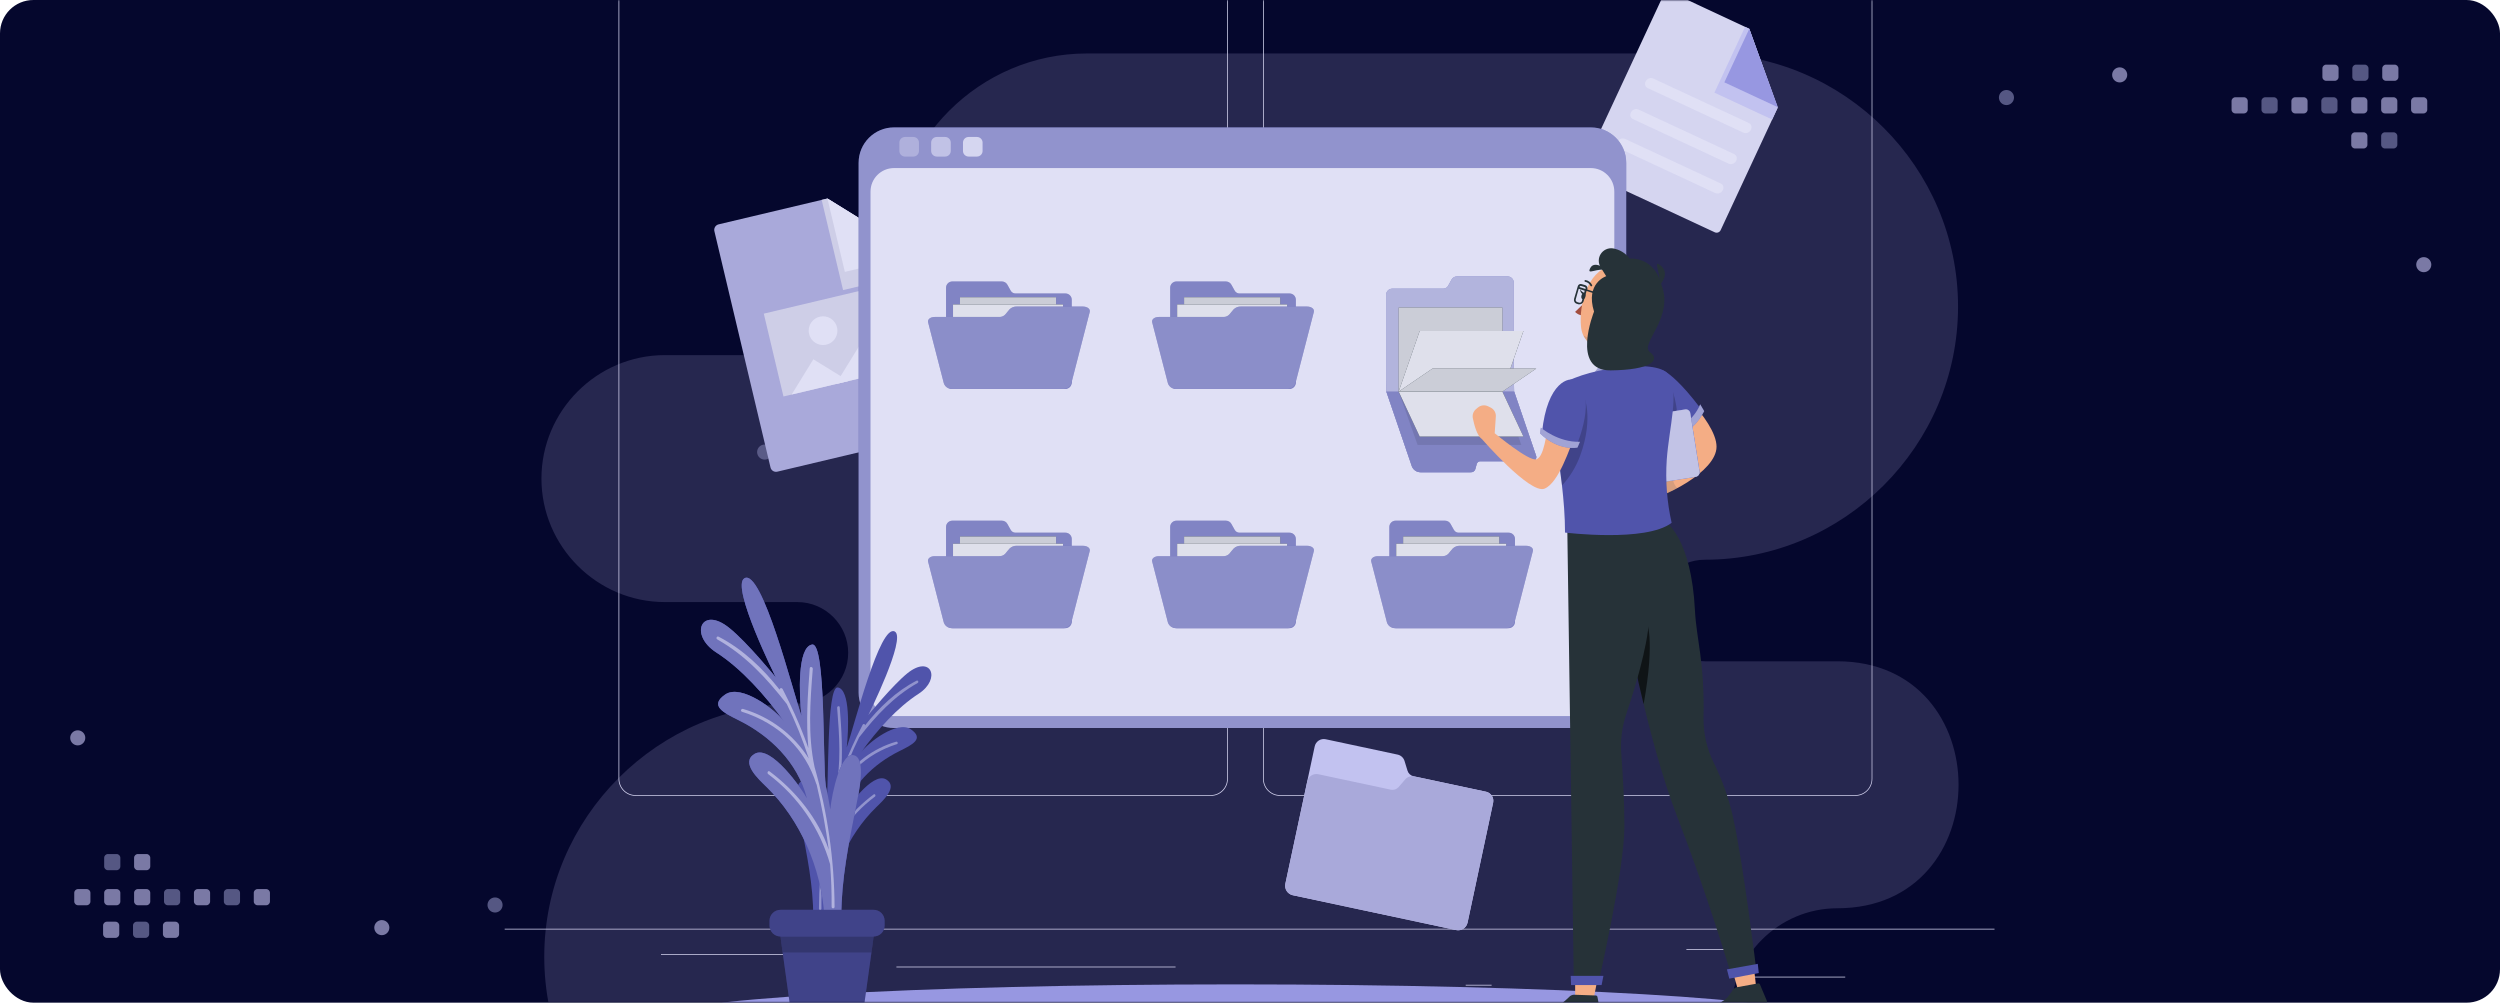 <svg width="748" height="300" viewBox="0 0 748 300" fill="none" xmlns="http://www.w3.org/2000/svg">
<rect width="748" height="300" rx="10" fill="#05072D"/>
<mask id="mask0" mask-type="alpha" maskUnits="userSpaceOnUse" x="0" y="0" width="748" height="300">
<rect width="748" height="300" rx="10" fill="#05072D"/>
</mask>
<g mask="url(#mask0)">
<path fill-rule="evenodd" clip-rule="evenodd" d="M698.571 24.18H695.99C695.369 24.18 694.861 23.672 694.861 23.052V20.47C694.861 19.849 695.369 19.341 695.99 19.341H698.571C699.192 19.341 699.7 19.849 699.7 20.47V23.052C699.7 23.672 699.192 24.18 698.571 24.18ZM671.39 33.94H668.809C668.187 33.94 667.68 33.431 667.68 32.811V30.23C667.68 29.608 668.187 29.1 668.809 29.1H671.39C672.012 29.1 672.519 29.608 672.519 30.23V32.811C672.519 33.431 672.012 33.94 671.39 33.94ZM689.295 33.94H686.713C686.092 33.94 685.585 33.431 685.585 32.811V30.23C685.585 29.608 686.092 29.1 686.713 29.1H689.295C689.917 29.1 690.424 29.608 690.424 30.23V32.811C690.424 33.431 689.917 33.94 689.295 33.94ZM704.619 33.94H707.2C707.822 33.94 708.329 33.431 708.329 32.811V30.23C708.329 29.608 707.822 29.1 707.2 29.1H704.619C703.998 29.1 703.491 29.608 703.491 30.23V32.811C703.491 33.431 703.998 33.94 704.619 33.94ZM716.153 33.94H713.571C712.95 33.94 712.443 33.431 712.443 32.811V30.23C712.443 29.608 712.95 29.1 713.571 29.1H716.153C716.774 29.1 717.282 29.608 717.282 30.23V32.811C717.282 33.431 716.774 33.94 716.153 33.94ZM722.524 33.94H725.105C725.726 33.94 726.234 33.431 726.234 32.811V30.23C726.234 29.608 725.726 29.1 725.105 29.1H722.524C721.903 29.1 721.395 29.608 721.395 30.23V32.811C721.395 33.431 721.903 33.94 722.524 33.94ZM713.896 24.18H716.477C717.099 24.18 717.606 23.672 717.606 23.052V20.47C717.606 19.849 717.099 19.341 716.477 19.341H713.896C713.274 19.341 712.767 19.849 712.767 20.47V23.052C712.767 23.672 713.274 24.18 713.896 24.18ZM707.2 44.425H704.619C703.998 44.425 703.491 43.917 703.491 43.297V40.715C703.491 40.094 703.998 39.586 704.619 39.586H707.2C707.821 39.586 708.329 40.094 708.329 40.715V43.297C708.329 43.917 707.821 44.425 707.2 44.425ZM634.209 24.664C635.452 24.664 636.467 23.65 636.467 22.406C636.467 21.162 635.452 20.147 634.209 20.147C632.965 20.147 631.95 21.162 631.95 22.406C631.95 23.65 632.965 24.664 634.209 24.664ZM727.448 79.188C727.448 80.432 726.433 81.446 725.19 81.446C723.946 81.446 722.931 80.432 722.931 79.188C722.931 77.944 723.946 76.929 725.19 76.929C726.433 76.929 727.448 77.944 727.448 79.188Z" fill="#7A79A5"/>
<path fill-rule="evenodd" clip-rule="evenodd" d="M707.524 24.18H704.943C704.321 24.18 703.814 23.672 703.814 23.052V20.47C703.814 19.849 704.321 19.341 704.943 19.341H707.524C708.145 19.341 708.653 19.849 708.653 20.47V23.052C708.653 23.672 708.145 24.18 707.524 24.18ZM677.761 33.94H680.342C680.964 33.94 681.471 33.431 681.471 32.811V30.23C681.471 29.608 680.964 29.1 680.342 29.1H677.761C677.14 29.1 676.632 29.608 676.632 30.23V32.811C676.632 33.431 677.14 33.94 677.761 33.94ZM695.666 33.94H698.248C698.869 33.94 699.376 33.431 699.376 32.811V30.23C699.376 29.608 698.869 29.1 698.248 29.1H695.666C695.045 29.1 694.537 29.608 694.537 30.23V32.811C694.537 33.431 695.045 33.94 695.666 33.94ZM713.571 44.425H716.153C716.774 44.425 717.281 43.917 717.281 43.297V40.715C717.281 40.094 716.774 39.586 716.153 39.586H713.571C712.949 39.586 712.443 40.094 712.443 40.715V43.297C712.443 43.917 712.949 44.425 713.571 44.425ZM602.591 29.181C602.591 30.425 601.577 31.44 600.333 31.44C599.089 31.44 598.074 30.425 598.074 29.181C598.074 27.937 599.089 26.923 600.333 26.923C601.577 26.923 602.591 27.937 602.591 29.181Z" fill="#555783"/>
<path fill-rule="evenodd" clip-rule="evenodd" d="M49.878 275.772L52.459 275.772C53.08 275.772 53.588 276.28 53.588 276.9L53.588 279.483C53.588 280.104 53.08 280.612 52.459 280.612L49.878 280.612C49.257 280.612 48.749 280.104 48.749 279.483L48.749 276.9C48.749 276.28 49.257 275.772 49.878 275.772ZM77.058 266.013L79.64 266.013C80.262 266.013 80.769 266.521 80.769 267.141L80.769 269.723C80.769 270.344 80.262 270.853 79.64 270.853L77.058 270.853C76.437 270.853 75.93 270.344 75.93 269.723L75.93 267.141C75.93 266.521 76.437 266.013 77.058 266.013ZM59.154 266.013L61.736 266.013C62.357 266.013 62.864 266.521 62.864 267.141L62.864 269.723C62.864 270.344 62.357 270.853 61.736 270.853L59.154 270.853C58.532 270.853 58.025 270.344 58.025 269.723L58.025 267.141C58.025 266.521 58.532 266.013 59.154 266.013ZM43.83 266.013L41.249 266.013C40.627 266.013 40.12 266.521 40.12 267.141L40.12 269.723C40.12 270.344 40.627 270.853 41.249 270.853L43.83 270.853C44.452 270.853 44.958 270.344 44.958 269.723L44.958 267.141C44.958 266.521 44.452 266.013 43.83 266.013ZM32.296 266.013L34.878 266.013C35.499 266.013 36.006 266.521 36.006 267.141L36.006 269.723C36.006 270.344 35.499 270.853 34.878 270.853L32.296 270.853C31.675 270.853 31.167 270.344 31.167 269.723L31.167 267.141C31.167 266.521 31.675 266.013 32.296 266.013ZM25.925 266.013L23.344 266.013C22.723 266.013 22.215 266.521 22.215 267.141L22.215 269.723C22.215 270.344 22.723 270.853 23.344 270.853L25.925 270.853C26.546 270.853 27.054 270.344 27.054 269.723L27.054 267.141C27.054 266.521 26.546 266.013 25.925 266.013ZM34.553 275.772L31.972 275.772C31.35 275.772 30.843 276.28 30.843 276.9L30.843 279.483C30.843 280.104 31.35 280.612 31.972 280.612L34.553 280.612C35.175 280.612 35.682 280.104 35.682 279.483L35.682 276.9C35.682 276.28 35.175 275.772 34.553 275.772ZM41.249 255.527L43.83 255.527C44.452 255.527 44.958 256.035 44.958 256.655L44.958 259.238C44.958 259.859 44.452 260.366 43.83 260.366L41.249 260.366C40.628 260.366 40.12 259.859 40.12 259.238L40.12 256.655C40.12 256.035 40.628 255.527 41.249 255.527ZM114.24 275.288C112.997 275.288 111.982 276.303 111.982 277.547C111.982 278.791 112.997 279.805 114.24 279.805C115.484 279.805 116.499 278.791 116.499 277.547C116.499 276.303 115.484 275.288 114.24 275.288ZM21.001 220.765C21.001 219.521 22.016 218.506 23.259 218.506C24.503 218.506 25.517 219.521 25.517 220.765C25.517 222.009 24.503 223.023 23.259 223.023C22.016 223.023 21.001 222.009 21.001 220.765Z" fill="#7A79A5"/>
<path fill-rule="evenodd" clip-rule="evenodd" d="M43.506 275.772L40.925 275.772C40.303 275.772 39.796 276.28 39.796 276.9L39.796 279.483C39.796 280.104 40.303 280.612 40.925 280.612L43.506 280.612C44.128 280.612 44.635 280.104 44.635 279.483L44.635 276.9C44.635 276.28 44.128 275.772 43.506 275.772ZM68.107 266.013L70.688 266.013C71.309 266.013 71.817 266.521 71.817 267.141L71.817 269.723C71.817 270.344 71.309 270.853 70.688 270.853L68.107 270.853C67.485 270.853 66.978 270.344 66.978 269.723L66.978 267.141C66.978 266.521 67.485 266.013 68.107 266.013ZM50.201 266.013L52.783 266.013C53.404 266.013 53.912 266.521 53.912 267.141L53.912 269.723C53.912 270.344 53.404 270.853 52.783 270.853L50.201 270.853C49.58 270.853 49.072 270.344 49.072 269.723L49.072 267.141C49.072 266.521 49.58 266.013 50.201 266.013ZM32.296 255.527L34.878 255.527C35.499 255.527 36.006 256.035 36.006 256.655L36.006 259.238C36.006 259.859 35.499 260.366 34.878 260.366L32.296 260.366C31.675 260.366 31.168 259.859 31.168 259.238L31.168 256.655C31.168 256.035 31.675 255.527 32.296 255.527ZM148.116 268.513C146.872 268.513 145.858 269.527 145.858 270.771C145.858 272.015 146.872 273.03 148.116 273.03C149.36 273.03 150.375 272.015 150.375 270.771C150.375 269.527 149.36 268.513 148.116 268.513ZM226.528 135.259C226.528 134.016 227.543 133 228.786 133C230.03 133 231.045 134.016 231.045 135.259C231.045 136.503 230.03 137.517 228.786 137.517C227.543 137.517 226.528 136.503 226.528 135.259Z" fill="#555783"/>
<path opacity="0.35" fill-rule="evenodd" clip-rule="evenodd" d="M549.741 271.751C532.166 271.751 517.787 286.129 517.787 303.703C517.787 335.767 491.552 362 459.487 362H442.058H306.631H238.578C196.923 362 162.842 327.921 162.842 286.269C162.842 244.616 196.923 210.536 238.578 210.536C246.937 210.536 253.777 203.698 253.777 195.338C253.777 186.979 246.937 180.139 238.578 180.139H198.947C178.627 180.139 162 163.514 162 143.195C162 122.898 178.588 106.287 198.878 106.25H234.93C252.504 106.25 266.883 91.872 266.883 74.297C266.883 42.234 293.118 16 325.183 16H510.111C551.765 16 585.847 50.08 585.847 91.732C585.847 133.385 551.765 167.465 510.111 167.465C501.752 167.465 494.911 174.304 494.911 182.663C494.911 191.022 501.752 197.861 510.111 197.861H549.741C598.086 197.861 598.086 271.751 549.741 271.751Z" fill="#64638F"/>
<path d="M552.092 292.226H522.565V292.449H552.092V292.226Z" fill="#D5D5F0"/>
<path d="M446.287 294.651H438.54V294.874H446.287V294.651Z" fill="#D5D5F0"/>
<path d="M521.674 283.953H504.565V284.176H521.674V283.953Z" fill="#D5D5F0"/>
<path d="M236.273 285.451H197.769V285.673H236.273V285.451Z" fill="#D5D5F0"/>
<path d="M249.86 285.451H244.217V285.673H249.86V285.451Z" fill="#D5D5F0"/>
<path d="M351.724 289.213H268.207V289.436H351.724V289.213Z" fill="#D5D5F0"/>
<path d="M362.289 238.12H190.155C188.805 238.12 187.51 237.584 186.556 236.629C185.601 235.674 185.065 234.38 185.065 233.03V-8.954C185.076 -10.296 185.618 -11.58 186.571 -12.525C187.525 -13.47 188.813 -14 190.155 -14H362.289C363.639 -14 364.934 -13.464 365.888 -12.509C366.843 -11.554 367.379 -10.26 367.379 -8.909V233.03C367.379 234.38 366.843 235.674 365.888 236.629C364.934 237.584 363.639 238.12 362.289 238.12ZM190.155 -13.822C188.865 -13.819 187.628 -13.306 186.716 -12.393C185.804 -11.481 185.29 -10.244 185.288 -8.954V233.03C185.29 234.32 185.804 235.557 186.716 236.469C187.628 237.381 188.865 237.895 190.155 237.897H362.289C363.579 237.895 364.816 237.381 365.728 236.469C366.64 235.557 367.154 234.32 367.156 233.03V-8.954C367.154 -10.244 366.64 -11.481 365.728 -12.393C364.816 -13.306 363.579 -13.819 362.289 -13.822H190.155Z" fill="#D5D5F0"/>
<path d="M555.132 238.12H382.981C381.631 238.118 380.338 237.581 379.384 236.626C378.43 235.672 377.893 234.379 377.89 233.03V-8.954C377.904 -10.296 378.447 -11.578 379.399 -12.522C380.352 -13.467 381.639 -13.998 382.981 -14H555.132C556.471 -13.995 557.755 -13.463 558.704 -12.518C559.654 -11.574 560.193 -10.293 560.205 -8.954V233.03C560.205 234.377 559.671 235.669 558.72 236.623C557.769 237.577 556.479 238.115 555.132 238.12ZM382.981 -13.822C381.691 -13.819 380.454 -13.306 379.541 -12.393C378.629 -11.481 378.115 -10.244 378.113 -8.954V233.03C378.115 234.32 378.629 235.557 379.541 236.469C380.454 237.381 381.691 237.895 382.981 237.897H555.132C556.422 237.895 557.659 237.381 558.571 236.469C559.484 235.557 559.997 234.32 560 233.03V-8.954C559.997 -10.244 559.484 -11.481 558.571 -12.393C557.659 -13.306 556.422 -13.819 555.132 -13.822H382.981Z" fill="#D5D5F0"/>
<path d="M596.757 277.882H151V278.104H596.757V277.882Z" fill="#D5D5F0"/>
<path d="M285.44 128.571L232.574 141.123C232.356 141.175 232.131 141.183 231.911 141.147C231.69 141.112 231.479 141.033 231.289 140.915C231.1 140.797 230.935 140.643 230.805 140.462C230.675 140.28 230.582 140.075 230.532 139.857L213.745 69.178C213.64 68.74 213.714 68.278 213.949 67.893C214.185 67.509 214.563 67.234 215.002 67.128L247.569 59.398L274.778 76.337L286.706 126.547C286.805 126.983 286.727 127.441 286.49 127.82C286.253 128.199 285.876 128.469 285.44 128.571Z" fill="#A9A9DA"/>
<path d="M274.778 76.319L247.569 59.398L245.839 59.808L252.249 86.794L275.928 81.169L274.778 76.319Z" fill="#CECEE7"/>
<path d="M274.733 76.132L252.784 81.347L247.569 59.398L274.733 76.132Z" fill="#E0E0F5"/>
<path d="M267.629 84.555L228.527 93.841L234.412 118.622L273.514 109.336L267.629 84.555Z" fill="#CECEE7"/>
<path d="M243.352 107.504L236.862 118.042L253.89 113.995L243.352 107.504Z" fill="#E0E0F5"/>
<path d="M250.056 114.904L273.512 109.332L272.977 107.076L259.863 98.999L250.056 114.904Z" fill="#E0E0F5"/>
<path d="M250.439 97.938C250.638 98.766 250.586 99.633 250.29 100.431C249.995 101.229 249.469 101.921 248.78 102.42C248.091 102.918 247.27 103.202 246.42 103.233C245.57 103.265 244.729 103.043 244.005 102.597C243.281 102.15 242.706 101.499 242.352 100.725C241.999 99.951 241.883 99.09 242.019 98.251C242.155 97.411 242.538 96.631 243.118 96.008C243.698 95.386 244.45 94.95 245.278 94.756C246.384 94.493 247.55 94.681 248.518 95.278C249.486 95.875 250.177 96.832 250.439 97.938Z" fill="#E0E0F5"/>
<path d="M513.053 69.499L474.486 51.535C474.325 51.462 474.181 51.357 474.062 51.227C473.943 51.097 473.851 50.944 473.791 50.778C473.731 50.612 473.705 50.436 473.714 50.26C473.723 50.084 473.767 49.911 473.844 49.752L497.861 -1.822C497.936 -1.981 498.041 -2.125 498.171 -2.243C498.302 -2.362 498.454 -2.454 498.619 -2.513C498.785 -2.573 498.961 -2.599 499.137 -2.591C499.313 -2.582 499.485 -2.539 499.644 -2.464L523.385 8.618L531.881 32.225L514.818 68.857C514.669 69.176 514.399 69.423 514.068 69.544C513.737 69.664 513.372 69.648 513.053 69.499Z" fill="#D5D5F0"/>
<path d="M531.881 32.225L523.385 8.618L522.128 8.038L512.955 27.723L530.232 35.764L531.881 32.225Z" fill="#C2C2F0"/>
<path d="M531.944 32.091L515.923 24.638L523.385 8.618L531.944 32.091Z" fill="#9797E1"/>
<path d="M514.8 54.878L486.272 41.586C484.346 40.694 482.661 43.547 484.596 44.448L513.124 57.731C515.05 58.623 516.735 55.779 514.8 54.878Z" fill="#E0E0F5"/>
<path d="M493.029 26.368L521.558 39.66C523.474 40.552 525.124 37.699 523.225 36.798L494.696 23.515C492.779 22.623 491.13 25.467 493.029 26.368Z" fill="#E0E0F5"/>
<path d="M488.616 35.648L517.145 48.941C519.061 49.832 520.711 46.98 518.812 46.079L490.283 32.796C488.367 31.904 486.717 34.748 488.616 35.648Z" fill="#E0E0F5"/>
<path d="M421.129 230.596L420.237 227.68C420.092 227.205 419.821 226.777 419.454 226.442C419.088 226.106 418.637 225.875 418.151 225.773L396.648 221.181C396.291 221.105 395.923 221.101 395.565 221.167C395.206 221.234 394.865 221.37 394.559 221.569C394.254 221.768 393.99 222.025 393.784 222.325C393.578 222.626 393.433 222.964 393.358 223.321L384.577 264.429C384.42 265.177 384.566 265.956 384.982 266.597C385.398 267.239 386.05 267.689 386.796 267.852L435.669 278.274C436.417 278.433 437.198 278.288 437.84 277.872C438.482 277.456 438.932 276.802 439.093 276.054L446.742 240.179C446.819 239.822 446.825 239.453 446.759 239.094C446.693 238.735 446.557 238.392 446.358 238.085C446.159 237.779 445.902 237.515 445.6 237.308C445.299 237.101 444.96 236.956 444.602 236.881L422.912 232.254C422.495 232.159 422.11 231.956 421.797 231.665C421.484 231.374 421.253 231.005 421.129 230.596Z" fill="#C2C2F0"/>
<path d="M444.62 236.881L423.117 232.298C422.632 232.194 422.128 232.222 421.658 232.379C421.187 232.536 420.768 232.816 420.442 233.19L418.454 235.499C418.172 235.823 417.808 236.065 417.4 236.202C416.993 236.338 416.557 236.363 416.136 236.275L394.437 231.648C393.717 231.494 392.965 231.632 392.347 232.032C391.729 232.431 391.294 233.059 391.138 233.778L384.577 264.429C384.42 265.177 384.566 265.956 384.982 266.597C385.398 267.239 386.05 267.689 386.796 267.852L435.669 278.274C436.417 278.433 437.198 278.288 437.84 277.872C438.482 277.456 438.932 276.802 439.093 276.054L446.742 240.179C446.819 239.824 446.826 239.456 446.761 239.097C446.696 238.739 446.561 238.397 446.364 238.091C446.167 237.784 445.912 237.52 445.613 237.312C445.313 237.105 444.976 236.958 444.62 236.881Z" fill="#A9A9DA"/>
<path d="M369.581 314.71C465.047 314.71 542.437 310.192 542.437 304.618C542.437 299.044 465.047 294.526 369.581 294.526C274.116 294.526 196.726 299.044 196.726 304.618C196.726 310.192 274.116 314.71 369.581 314.71Z" fill="#9797E1"/>
<path d="M475.966 38.118H267.494C261.64 38.118 256.894 42.864 256.894 48.718V207.22C256.894 213.074 261.64 217.82 267.494 217.82H475.966C481.82 217.82 486.566 213.074 486.566 207.22V48.718C486.566 42.864 481.82 38.118 475.966 38.118Z" fill="#5054AB"/>
<path opacity="0.4" d="M475.966 38.118H267.494C261.64 38.118 256.894 42.864 256.894 48.718V207.22C256.894 213.074 261.64 217.82 267.494 217.82H475.966C481.82 217.82 486.566 213.074 486.566 207.22V48.718C486.566 42.864 481.82 38.118 475.966 38.118Z" fill="#F3F3FF"/>
<path opacity="0.8" d="M475.966 50.287H267.494C263.609 50.287 260.46 53.436 260.46 57.321V207.22C260.46 211.105 263.609 214.254 267.494 214.254H475.966C479.85 214.254 483 211.105 483 207.22V57.321C483 53.436 479.85 50.287 475.966 50.287Z" fill="#F3F3FF"/>
<path opacity="0.3" d="M273.271 40.98H270.775C269.844 40.98 269.09 41.734 269.09 42.665V45.161C269.09 46.091 269.844 46.846 270.775 46.846H273.271C274.202 46.846 274.956 46.091 274.956 45.161V42.665C274.956 41.734 274.202 40.98 273.271 40.98Z" fill="#F3F3FF"/>
<path opacity="0.5" d="M282.783 40.98H280.287C279.357 40.98 278.602 41.734 278.602 42.665V45.161C278.602 46.091 279.357 46.846 280.287 46.846H282.783C283.714 46.846 284.468 46.091 284.468 45.161V42.665C284.468 41.734 283.714 40.98 282.783 40.98Z" fill="#F3F3FF"/>
<path opacity="0.7" d="M292.305 40.98H289.809C288.878 40.98 288.124 41.734 288.124 42.665V45.161C288.124 46.091 288.878 46.846 289.809 46.846H292.305C293.236 46.846 293.99 46.091 293.99 45.161V42.665C293.99 41.734 293.236 40.98 292.305 40.98Z" fill="#F3F3FF"/>
<path d="M302.397 86.973L301.407 85.19C301.246 84.896 301.009 84.65 300.72 84.48C300.431 84.308 300.102 84.218 299.767 84.218H284.932C284.435 84.218 283.959 84.415 283.608 84.766C283.257 85.118 283.06 85.594 283.06 86.09V114.44C283.06 114.958 283.266 115.455 283.632 115.821C283.998 116.187 284.494 116.393 285.012 116.393H318.711C319.229 116.393 319.726 116.187 320.092 115.821C320.458 115.455 320.664 114.958 320.664 114.44V89.683C320.664 89.186 320.467 88.71 320.116 88.359C319.764 88.008 319.288 87.811 318.792 87.811H303.823C303.532 87.812 303.246 87.735 302.995 87.587C302.744 87.44 302.537 87.228 302.397 86.973Z" fill="#5054AB"/>
<path opacity="0.3" d="M302.397 86.973L301.407 85.19C301.246 84.896 301.009 84.65 300.72 84.48C300.431 84.308 300.102 84.218 299.767 84.218H284.932C284.435 84.218 283.959 84.415 283.608 84.766C283.257 85.118 283.06 85.594 283.06 86.09V114.44C283.06 114.958 283.266 115.455 283.632 115.821C283.998 116.187 284.494 116.393 285.012 116.393H318.711C319.229 116.393 319.726 116.187 320.092 115.821C320.458 115.455 320.664 114.958 320.664 114.44V89.683C320.664 89.186 320.467 88.71 320.116 88.359C319.764 88.008 319.288 87.811 318.792 87.811H303.823C303.532 87.812 303.246 87.735 302.995 87.587C302.744 87.44 302.537 87.228 302.397 86.973Z" fill="#F3F3FF"/>
<path d="M315.975 88.943H287.223V110.437H315.975V88.943Z" fill="#263238"/>
<path opacity="0.8" d="M315.975 88.943H287.223V110.437H315.975V88.943Z" fill="#F3F3FF"/>
<path d="M318.052 91.1H285.146V115.706H318.052V91.1Z" fill="#263238"/>
<path opacity="0.9" d="M318.052 91.1H285.146V115.706H318.052V91.1Z" fill="#F3F3FF"/>
<path d="M323.954 91.716H304.242C303.84 91.696 303.438 91.761 303.062 91.905C302.686 92.049 302.344 92.27 302.058 92.554L300.774 94.105C300.541 94.352 300.256 94.544 299.941 94.671C299.625 94.797 299.286 94.853 298.947 94.836H279.69C278.353 94.836 277.461 95.558 277.693 96.45C279.574 103.751 280.519 107.397 282.4 114.69C282.569 115.182 282.888 115.609 283.311 115.911C283.735 116.213 284.242 116.375 284.763 116.375H318.177C318.697 116.375 319.204 116.213 319.628 115.911C320.051 115.609 320.37 115.182 320.539 114.69L326.049 93.338C326.272 92.447 325.344 91.716 323.954 91.716Z" fill="#5054AB"/>
<g opacity="0.6">
<path opacity="0.6" d="M323.954 91.716H304.242C303.84 91.696 303.438 91.761 303.062 91.905C302.686 92.049 302.344 92.27 302.058 92.554L300.774 94.105C300.541 94.352 300.256 94.544 299.941 94.671C299.625 94.797 299.286 94.853 298.947 94.836H279.69C278.353 94.836 277.461 95.558 277.693 96.45C279.574 103.751 280.519 107.397 282.4 114.69C282.569 115.182 282.888 115.609 283.311 115.911C283.735 116.213 284.242 116.375 284.763 116.375H318.177C318.697 116.375 319.204 116.213 319.628 115.911C320.051 115.609 320.37 115.182 320.539 114.69L326.049 93.338C326.272 92.447 325.344 91.716 323.954 91.716Z" fill="#F3F3FF"/>
</g>
<path d="M369.421 86.973L368.431 85.19C368.269 84.896 368.032 84.652 367.743 84.481C367.455 84.31 367.126 84.219 366.791 84.218H351.992C351.495 84.218 351.019 84.415 350.668 84.766C350.317 85.118 350.119 85.594 350.119 86.09V114.44C350.118 114.696 350.168 114.95 350.265 115.187C350.362 115.424 350.505 115.639 350.685 115.82C350.866 116.002 351.081 116.146 351.317 116.244C351.553 116.342 351.807 116.393 352.063 116.393H385.771C386.027 116.393 386.28 116.342 386.517 116.244C386.753 116.146 386.968 116.002 387.148 115.82C387.329 115.639 387.472 115.424 387.569 115.187C387.666 114.95 387.716 114.696 387.715 114.44V89.683C387.715 89.186 387.517 88.71 387.166 88.359C386.815 88.008 386.339 87.811 385.842 87.811H370.874C370.578 87.817 370.287 87.742 370.031 87.594C369.774 87.447 369.564 87.232 369.421 86.973Z" fill="#5054AB"/>
<path opacity="0.3" d="M369.421 86.973L368.431 85.19C368.269 84.896 368.032 84.652 367.743 84.481C367.455 84.31 367.126 84.219 366.791 84.218H351.992C351.495 84.218 351.019 84.415 350.668 84.766C350.317 85.118 350.119 85.594 350.119 86.09V114.44C350.118 114.696 350.168 114.95 350.265 115.187C350.362 115.424 350.505 115.639 350.685 115.82C350.866 116.002 351.081 116.146 351.317 116.244C351.553 116.342 351.807 116.393 352.063 116.393H385.771C386.027 116.393 386.28 116.342 386.517 116.244C386.753 116.146 386.968 116.002 387.148 115.82C387.329 115.639 387.472 115.424 387.569 115.187C387.666 114.95 387.716 114.696 387.715 114.44V89.683C387.715 89.186 387.517 88.71 387.166 88.359C386.815 88.008 386.339 87.811 385.842 87.811H370.874C370.578 87.817 370.287 87.742 370.031 87.594C369.774 87.447 369.564 87.232 369.421 86.973Z" fill="#F3F3FF"/>
<path d="M383.034 88.943H354.283V110.437H383.034V88.943Z" fill="#263238"/>
<path opacity="0.8" d="M383.034 88.943H354.283V110.437H383.034V88.943Z" fill="#F3F3FF"/>
<path d="M385.111 91.1H352.206V115.706H385.111V91.1Z" fill="#263238"/>
<path opacity="0.9" d="M385.111 91.1H352.206V115.706H385.111V91.1Z" fill="#F3F3FF"/>
<path d="M391.022 91.716H371.302C370.898 91.696 370.495 91.761 370.117 91.905C369.74 92.049 369.396 92.27 369.109 92.554L367.816 94.105C367.587 94.346 367.31 94.535 367.003 94.661C366.695 94.787 366.365 94.847 366.033 94.836H346.732C345.403 94.836 344.512 95.558 344.735 96.45C346.625 103.751 347.561 107.397 349.442 114.69C349.612 115.181 349.931 115.607 350.354 115.909C350.778 116.211 351.284 116.374 351.804 116.375H385.227C385.747 116.374 386.254 116.211 386.677 115.909C387.101 115.607 387.42 115.181 387.59 114.69L393.099 93.338C393.322 92.447 392.395 91.716 391.022 91.716Z" fill="#5054AB"/>
<g opacity="0.6">
<path opacity="0.6" d="M391.022 91.716H371.302C370.898 91.696 370.495 91.761 370.117 91.905C369.74 92.049 369.396 92.27 369.109 92.554L367.816 94.105C367.587 94.346 367.31 94.535 367.003 94.661C366.695 94.787 366.365 94.847 366.033 94.836H346.732C345.403 94.836 344.512 95.558 344.735 96.45C346.625 103.751 347.561 107.397 349.442 114.69C349.612 115.181 349.931 115.607 350.354 115.909C350.778 116.211 351.284 116.374 351.804 116.375H385.227C385.747 116.374 386.254 116.211 386.677 115.909C387.101 115.607 387.42 115.181 387.59 114.69L393.099 93.338C393.322 92.447 392.395 91.716 391.022 91.716Z" fill="#F3F3FF"/>
</g>
<path d="M302.397 158.544L301.407 156.761C301.247 156.465 301.01 156.219 300.721 156.048C300.433 155.877 300.103 155.787 299.767 155.789H284.932C284.435 155.789 283.959 155.986 283.608 156.337C283.257 156.688 283.06 157.164 283.06 157.661V186.011C283.06 186.267 283.11 186.521 283.209 186.757C283.307 186.993 283.451 187.208 283.632 187.389C283.814 187.569 284.029 187.712 284.266 187.809C284.503 187.906 284.756 187.956 285.012 187.955H318.711C318.967 187.956 319.221 187.906 319.458 187.809C319.695 187.712 319.91 187.569 320.091 187.389C320.273 187.208 320.417 186.993 320.515 186.757C320.613 186.521 320.664 186.267 320.664 186.011V161.263C320.664 160.765 320.467 160.288 320.116 159.936C319.765 159.583 319.289 159.384 318.792 159.382H303.823C303.532 159.383 303.246 159.305 302.995 159.158C302.744 159.011 302.537 158.798 302.397 158.544Z" fill="#5054AB"/>
<path opacity="0.3" d="M302.397 158.544L301.407 156.761C301.247 156.465 301.01 156.219 300.721 156.048C300.433 155.877 300.103 155.787 299.767 155.789H284.932C284.435 155.789 283.959 155.986 283.608 156.337C283.257 156.688 283.06 157.164 283.06 157.661V186.011C283.06 186.267 283.11 186.521 283.209 186.757C283.307 186.993 283.451 187.208 283.632 187.389C283.814 187.569 284.029 187.712 284.266 187.809C284.503 187.906 284.756 187.956 285.012 187.955H318.711C318.967 187.956 319.221 187.906 319.458 187.809C319.695 187.712 319.91 187.569 320.091 187.389C320.273 187.208 320.417 186.993 320.515 186.757C320.613 186.521 320.664 186.267 320.664 186.011V161.263C320.664 160.765 320.467 160.288 320.116 159.936C319.765 159.583 319.289 159.384 318.792 159.382H303.823C303.532 159.383 303.246 159.305 302.995 159.158C302.744 159.011 302.537 158.798 302.397 158.544Z" fill="#F3F3FF"/>
<path d="M315.975 160.523H287.223V182.017H315.975V160.523Z" fill="#263238"/>
<path opacity="0.8" d="M315.975 160.523H287.223V182.017H315.975V160.523Z" fill="#F3F3FF"/>
<path d="M318.052 162.68H285.146V187.286H318.052V162.68Z" fill="#263238"/>
<path opacity="0.9" d="M318.052 162.68H285.146V187.286H318.052V162.68Z" fill="#F3F3FF"/>
<path d="M323.954 163.295H304.242C303.84 163.276 303.438 163.341 303.062 163.485C302.686 163.629 302.344 163.85 302.058 164.133C301.532 164.757 301.273 165.025 300.765 165.685C300.53 165.928 300.245 166.119 299.929 166.243C299.614 166.368 299.276 166.423 298.938 166.407H279.681C278.344 166.407 277.452 167.138 277.684 168.029C279.565 175.322 280.51 178.968 282.391 186.27C282.562 186.76 282.881 187.185 283.304 187.485C283.728 187.786 284.235 187.947 284.754 187.946H318.168C318.687 187.947 319.193 187.786 319.617 187.485C320.04 187.185 320.36 186.76 320.53 186.27L326.04 164.873C326.271 164.017 325.344 163.295 323.954 163.295Z" fill="#5054AB"/>
<g opacity="0.6">
<path opacity="0.6" d="M323.954 163.295H304.242C303.84 163.276 303.438 163.341 303.062 163.485C302.686 163.629 302.344 163.85 302.058 164.133C301.532 164.757 301.273 165.025 300.765 165.685C300.53 165.928 300.245 166.119 299.929 166.243C299.614 166.368 299.276 166.423 298.938 166.407H279.681C278.344 166.407 277.452 167.138 277.684 168.029C279.565 175.322 280.51 178.968 282.391 186.27C282.562 186.76 282.881 187.185 283.304 187.485C283.728 187.786 284.235 187.947 284.754 187.946H318.168C318.687 187.947 319.193 187.786 319.617 187.485C320.04 187.185 320.36 186.76 320.53 186.27L326.04 164.873C326.271 164.017 325.344 163.295 323.954 163.295Z" fill="#F3F3FF"/>
</g>
<path d="M369.421 158.544L368.431 156.761C368.271 156.466 368.033 156.22 367.745 156.049C367.456 155.878 367.126 155.788 366.791 155.789H351.992C351.495 155.789 351.019 155.986 350.668 156.337C350.317 156.688 350.119 157.164 350.119 157.661V186.011C350.118 186.267 350.168 186.52 350.265 186.756C350.362 186.993 350.505 187.207 350.686 187.388C350.867 187.569 351.081 187.712 351.318 187.809C351.554 187.906 351.807 187.956 352.063 187.955H385.771C386.027 187.956 386.28 187.906 386.516 187.809C386.752 187.712 386.967 187.569 387.148 187.388C387.329 187.207 387.472 186.993 387.569 186.756C387.666 186.52 387.716 186.267 387.715 186.011V161.263C387.715 160.765 387.518 160.288 387.167 159.936C386.816 159.583 386.34 159.384 385.842 159.382H370.874C370.578 159.388 370.287 159.313 370.031 159.165C369.774 159.017 369.564 158.802 369.421 158.544Z" fill="#5054AB"/>
<path opacity="0.3" d="M369.421 158.544L368.431 156.761C368.271 156.466 368.033 156.22 367.745 156.049C367.456 155.878 367.126 155.788 366.791 155.789H351.992C351.495 155.789 351.019 155.986 350.668 156.337C350.317 156.688 350.119 157.164 350.119 157.661V186.011C350.118 186.267 350.168 186.52 350.265 186.756C350.362 186.993 350.505 187.207 350.686 187.388C350.867 187.569 351.081 187.712 351.318 187.809C351.554 187.906 351.807 187.956 352.063 187.955H385.771C386.027 187.956 386.28 187.906 386.516 187.809C386.752 187.712 386.967 187.569 387.148 187.388C387.329 187.207 387.472 186.993 387.569 186.756C387.666 186.52 387.716 186.267 387.715 186.011V161.263C387.715 160.765 387.518 160.288 387.167 159.936C386.816 159.583 386.34 159.384 385.842 159.382H370.874C370.578 159.388 370.287 159.313 370.031 159.165C369.774 159.017 369.564 158.802 369.421 158.544Z" fill="#F3F3FF"/>
<path d="M383.034 160.523H354.283V182.017H383.034V160.523Z" fill="#263238"/>
<path opacity="0.8" d="M383.034 160.523H354.283V182.017H383.034V160.523Z" fill="#F3F3FF"/>
<path d="M385.111 162.68H352.206V187.286H385.111V162.68Z" fill="#263238"/>
<path opacity="0.9" d="M385.111 162.68H352.206V187.286H385.111V162.68Z" fill="#F3F3FF"/>
<path d="M391.022 163.295H371.302C370.898 163.276 370.495 163.34 370.117 163.485C369.74 163.629 369.396 163.85 369.109 164.133C368.583 164.757 368.324 165.025 367.816 165.685C367.586 165.923 367.308 166.11 367.001 166.235C366.694 166.359 366.364 166.418 366.033 166.407H346.732C345.403 166.407 344.512 167.138 344.735 168.029C346.625 175.322 347.561 178.968 349.442 186.27C349.614 186.759 349.933 187.183 350.356 187.484C350.78 187.784 351.286 187.945 351.804 187.946H385.227C385.746 187.945 386.252 187.784 386.675 187.484C387.099 187.183 387.418 186.759 387.59 186.27L393.099 164.873C393.322 164.017 392.395 163.295 391.022 163.295Z" fill="#5054AB"/>
<g opacity="0.6">
<path opacity="0.6" d="M391.022 163.295H371.302C370.898 163.276 370.495 163.34 370.117 163.485C369.74 163.629 369.396 163.85 369.109 164.133C368.583 164.757 368.324 165.025 367.816 165.685C367.586 165.923 367.308 166.11 367.001 166.235C366.694 166.359 366.364 166.418 366.033 166.407H346.732C345.403 166.407 344.512 167.138 344.735 168.029C346.625 175.322 347.561 178.968 349.442 186.27C349.614 186.759 349.933 187.183 350.356 187.484C350.78 187.784 351.286 187.945 351.804 187.946H385.227C385.746 187.945 386.252 187.784 386.675 187.484C387.099 187.183 387.418 186.759 387.59 186.27L393.099 164.873C393.322 164.017 392.395 163.295 391.022 163.295Z" fill="#F3F3FF"/>
</g>
<path d="M435.001 158.544L434.011 156.761C433.849 156.465 433.61 156.219 433.32 156.048C433.03 155.877 432.699 155.787 432.362 155.789H417.563C417.317 155.789 417.073 155.837 416.846 155.931C416.619 156.025 416.413 156.163 416.239 156.337C416.065 156.511 415.927 156.717 415.833 156.945C415.739 157.172 415.69 157.415 415.69 157.661V186.011C415.689 186.267 415.739 186.52 415.836 186.756C415.933 186.993 416.076 187.207 416.257 187.388C416.438 187.569 416.652 187.712 416.889 187.809C417.125 187.906 417.378 187.956 417.634 187.955H451.342C451.857 187.955 452.352 187.75 452.716 187.385C453.081 187.021 453.285 186.527 453.285 186.011V161.263C453.285 160.765 453.089 160.288 452.738 159.936C452.387 159.583 451.911 159.384 451.413 159.382H436.418C436.128 159.381 435.844 159.303 435.595 159.156C435.346 159.008 435.141 158.797 435.001 158.544Z" fill="#5054AB"/>
<path opacity="0.3" d="M435.001 158.544L434.011 156.761C433.849 156.465 433.61 156.219 433.32 156.048C433.03 155.877 432.699 155.787 432.362 155.789H417.563C417.317 155.789 417.073 155.837 416.846 155.931C416.619 156.025 416.413 156.163 416.239 156.337C416.065 156.511 415.927 156.717 415.833 156.945C415.739 157.172 415.69 157.415 415.69 157.661V186.011C415.689 186.267 415.739 186.52 415.836 186.756C415.933 186.993 416.076 187.207 416.257 187.388C416.438 187.569 416.652 187.712 416.889 187.809C417.125 187.906 417.378 187.956 417.634 187.955H451.342C451.857 187.955 452.352 187.75 452.716 187.385C453.081 187.021 453.285 186.527 453.285 186.011V161.263C453.285 160.765 453.089 160.288 452.738 159.936C452.387 159.583 451.911 159.384 451.413 159.382H436.418C436.128 159.381 435.844 159.303 435.595 159.156C435.346 159.008 435.141 158.797 435.001 158.544Z" fill="#F3F3FF"/>
<path d="M448.578 160.523H419.827V182.017H448.578V160.523Z" fill="#263238"/>
<path opacity="0.8" d="M448.578 160.523H419.827V182.017H448.578V160.523Z" fill="#F3F3FF"/>
<path d="M450.656 162.68H417.75V187.286H450.656V162.68Z" fill="#263238"/>
<path opacity="0.9" d="M450.656 162.68H417.75V187.286H450.656V162.68Z" fill="#F3F3FF"/>
<path d="M456.566 163.295H436.846C436.442 163.276 436.039 163.34 435.662 163.485C435.284 163.629 434.941 163.85 434.653 164.133C434.127 164.757 433.868 165.025 433.36 165.685C433.13 165.923 432.852 166.11 432.545 166.235C432.238 166.359 431.908 166.418 431.577 166.407H412.276C410.948 166.407 410.056 167.138 410.279 168.029C412.169 175.322 413.105 178.968 414.986 186.27C415.158 186.759 415.477 187.183 415.901 187.484C416.324 187.784 416.83 187.945 417.349 187.946H450.763C451.283 187.947 451.791 187.787 452.216 187.486C452.641 187.186 452.962 186.761 453.134 186.27C454.965 179.138 456.798 172.005 458.635 164.873C458.866 164.017 457.939 163.295 456.566 163.295Z" fill="#5054AB"/>
<g opacity="0.6">
<path opacity="0.6" d="M456.566 163.295H436.846C436.442 163.276 436.039 163.34 435.662 163.485C435.284 163.629 434.941 163.85 434.653 164.133C434.127 164.757 433.868 165.025 433.36 165.685C433.13 165.923 432.852 166.11 432.545 166.235C432.238 166.359 431.908 166.418 431.577 166.407H412.276C410.948 166.407 410.056 167.138 410.279 168.029C412.169 175.322 413.105 178.968 414.986 186.27C415.158 186.759 415.477 187.183 415.901 187.484C416.324 187.784 416.83 187.945 417.349 187.946H450.763C451.283 187.947 451.791 187.787 452.216 187.486C452.641 187.186 452.962 186.761 453.134 186.27C454.965 179.138 456.798 172.005 458.635 164.873C458.866 164.017 457.939 163.295 456.566 163.295Z" fill="#F3F3FF"/>
</g>
<path d="M414.79 117.168L422.457 139.599C422.664 140.091 423.009 140.512 423.451 140.813C423.892 141.113 424.411 141.28 424.944 141.293H440.029C440.325 141.322 440.622 141.25 440.871 141.088C441.121 140.926 441.308 140.684 441.402 140.401L441.847 138.77C441.929 138.527 442.091 138.318 442.306 138.179C442.521 138.04 442.778 137.978 443.033 138.003H458.251C458.467 138.035 458.688 138.009 458.891 137.928C459.094 137.847 459.272 137.714 459.407 137.542C459.542 137.37 459.629 137.165 459.659 136.949C459.69 136.732 459.662 136.512 459.579 136.309L453.036 117.151L452.938 113.406V84.584C452.938 84.08 452.738 83.597 452.382 83.241C452.025 82.885 451.542 82.685 451.039 82.685H435.954C435.614 82.683 435.279 82.773 434.986 82.946C434.692 83.118 434.451 83.367 434.287 83.665L433.28 85.502C433.137 85.759 432.927 85.973 432.673 86.122C432.419 86.271 432.13 86.349 431.836 86.349H416.609C416.103 86.349 415.617 86.55 415.259 86.908C414.902 87.265 414.701 87.751 414.701 88.257V113.424L414.79 117.168Z" fill="#5054AB"/>
<path opacity="0.6" d="M414.79 117.168L422.457 139.599C422.664 140.091 423.009 140.512 423.451 140.813C423.892 141.113 424.411 141.28 424.944 141.293H440.029C440.325 141.322 440.622 141.25 440.871 141.088C441.121 140.926 441.308 140.684 441.402 140.401L441.847 138.77C441.929 138.527 442.091 138.318 442.306 138.179C442.521 138.04 442.778 137.978 443.033 138.003H458.251C458.467 138.035 458.688 138.009 458.891 137.928C459.094 137.847 459.272 137.714 459.407 137.542C459.542 137.37 459.629 137.165 459.659 136.949C459.69 136.732 459.662 136.512 459.579 136.309L453.036 117.151L452.938 113.406V84.584C452.938 84.08 452.738 83.597 452.382 83.241C452.025 82.885 451.542 82.685 451.039 82.685H435.954C435.614 82.683 435.279 82.773 434.986 82.946C434.692 83.118 434.451 83.367 434.287 83.665L433.28 85.502C433.137 85.759 432.927 85.973 432.673 86.122C432.419 86.271 432.13 86.349 431.836 86.349H416.609C416.103 86.349 415.617 86.55 415.259 86.908C414.902 87.265 414.701 87.751 414.701 88.257V113.424L414.79 117.168Z" fill="#F3F3FF"/>
<path d="M414.79 117.168L422.457 139.599C422.664 140.091 423.01 140.512 423.451 140.813C423.892 141.113 424.411 141.28 424.944 141.293H440.029C440.325 141.322 440.622 141.25 440.871 141.088C441.121 140.926 441.308 140.684 441.402 140.401L441.847 138.77C441.929 138.527 442.091 138.318 442.306 138.179C442.521 138.04 442.778 137.978 443.033 138.003H458.251C458.467 138.035 458.688 138.009 458.891 137.928C459.094 137.847 459.272 137.714 459.407 137.542C459.542 137.37 459.629 137.165 459.659 136.949C459.69 136.732 459.662 136.512 459.58 136.309L453.036 117.151L414.79 117.168Z" fill="#5054AB"/>
<path opacity="0.3" d="M414.79 117.168L422.457 139.599C422.664 140.091 423.01 140.512 423.451 140.813C423.892 141.113 424.411 141.28 424.944 141.293H440.029C440.325 141.322 440.622 141.25 440.871 141.088C441.121 140.926 441.308 140.684 441.402 140.401L441.847 138.77C441.929 138.527 442.091 138.318 442.306 138.179C442.521 138.04 442.778 137.978 443.033 138.003H458.251C458.467 138.035 458.688 138.009 458.891 137.928C459.094 137.847 459.272 137.714 459.407 137.542C459.542 137.37 459.629 137.165 459.659 136.949C459.69 136.732 459.662 136.512 459.58 136.309L453.036 117.151L414.79 117.168Z" fill="#F3F3FF"/>
<path opacity="0.1" d="M418.481 117.168H449.514L455.175 133.118H424.142L418.481 117.168Z" fill="black"/>
<path d="M418.481 117.168H449.514V92.019H418.481V117.168Z" fill="#263238"/>
<path opacity="0.8" d="M418.481 117.168H449.514V92.019H418.481V117.168Z" fill="#F3F3FF"/>
<path d="M418.481 117.168H449.514L455.808 99.044H424.766L418.481 117.168Z" fill="#263238"/>
<path opacity="0.9" d="M418.481 117.168H449.514L455.808 99.044H424.766L418.481 117.168Z" fill="#F3F3FF"/>
<path d="M418.481 117.168H449.514L455.808 130.604H424.766L418.481 117.168Z" fill="#263238"/>
<path opacity="0.9" d="M418.481 117.168H449.514L455.808 130.604H424.766L418.481 117.168Z" fill="#F3F3FF"/>
<path d="M418.481 117.168H449.514L459.669 110.259H428.626L418.481 117.168Z" fill="#263238"/>
<path opacity="0.8" d="M418.481 117.168H449.514L459.669 110.259H428.626L418.481 117.168Z" fill="#F3F3FF"/>
<path d="M247.551 274.182C248.318 262.084 253.622 249.843 262.154 241.535C264.285 239.466 268.76 235.365 265.132 233.199C260.986 230.721 253.034 242.292 251.919 244.432C254.273 235.214 261.405 228.536 269.143 224.712C272.968 222.822 276.614 221.03 272.54 218.221C268.466 215.413 259.649 222.224 257.607 225.149C262.439 218.4 268.546 211.642 274.805 207.604C281.714 203.146 278.593 195.711 271.47 201.461C267.057 205.027 259.8 213.942 259.8 213.942C259.8 213.942 271.203 191.039 267.762 188.98C263.304 186.305 255.494 217.508 253.337 223.66C253.916 218.56 254.46 206.222 250.662 205.687C247.194 205.205 248.041 235.927 247.239 241.347C246.731 243.71 246.499 244.913 246.098 247.294C245.723 243.202 243.423 232.414 239.982 233.662C237.058 234.714 238.868 242.792 239.625 246.625C241.462 255.906 243.316 264.883 243.334 274.405L247.551 274.182Z" fill="#5054AB"/>
<path opacity="0.4" d="M251.251 211.633C251.768 218.302 252.231 225.077 251.589 231.781C252.961 227.89 254.547 224.077 256.341 220.361C256.362 220.298 256.392 220.237 256.43 220.183C256.965 219.068 257.518 217.963 258.097 216.866C258.329 216.43 258.9 216.626 258.82 217.036C263.045 211.687 268.154 206.783 274.234 203.663C274.68 203.431 274.983 204.109 274.555 204.35C267.494 208.344 262.243 213.969 257.045 220.629C254.852 225.076 252.993 229.68 251.482 234.402C255.319 228.359 261.227 223.921 268.1 221.921C268.564 221.779 268.822 222.492 268.359 222.643C258.953 225.612 252.312 232.192 249.637 240.812C249.62 240.88 249.59 240.944 249.548 241C248.237 246.509 247.239 251.858 246.472 257.475C249.147 249.567 254.843 242.587 261.405 237.683C261.797 237.389 262.154 238.067 261.762 238.361C254.208 244.037 248.721 252.031 246.142 261.121C246.142 261.121 246.142 261.121 246.142 261.166C245.857 264.732 245.732 268.298 245.768 271.864C245.776 271.917 245.773 271.972 245.758 272.024C245.743 272.076 245.717 272.124 245.682 272.165C245.647 272.206 245.604 272.239 245.554 272.262C245.505 272.284 245.452 272.296 245.398 272.296C245.344 272.296 245.29 272.284 245.241 272.262C245.192 272.239 245.149 272.206 245.113 272.165C245.078 272.124 245.052 272.076 245.038 272.024C245.023 271.972 245.02 271.917 245.028 271.864C245.085 259.909 246.764 248.018 250.02 236.515C251.75 228.411 251.126 219.951 250.475 211.794C250.43 211.232 251.206 211.08 251.251 211.633Z" fill="#F3F3FF"/>
<path d="M246.659 274.173C245.768 259.82 239.465 245.297 229.337 235.446C226.814 232.994 221.51 228.126 225.771 225.559C230.683 222.626 240.125 236.346 241.435 238.878C238.654 227.948 230.184 220.031 221.011 215.493C216.473 213.247 212.149 211.134 216.981 207.8C221.813 204.465 232.279 212.551 234.686 216.011C228.954 207.987 221.715 199.963 214.297 195.203C206.104 189.925 209.84 181.099 218.247 187.919C223.534 192.145 232.128 202.691 232.128 202.691C232.128 202.691 218.612 175.536 222.696 173.04C227.938 169.83 237.236 206.917 239.795 214.165C239.117 208.121 238.475 193.482 243.022 192.849C247.132 192.278 246.125 228.706 247.078 235.142C247.685 237.951 247.97 239.359 248.425 242.194C248.879 237.344 251.581 224.551 255.69 226.031C259.15 227.279 257.01 236.854 256.109 241.401C253.925 252.402 251.723 263.056 251.714 274.342L246.659 274.173Z" fill="#5054AB"/>
<path opacity="0.2" d="M242.273 199.963C241.667 207.88 241.114 215.904 241.872 223.856C240.247 219.244 238.366 214.725 236.238 210.323C236.216 210.247 236.183 210.175 236.14 210.109C235.498 208.789 234.847 207.479 234.169 206.186C233.893 205.66 233.207 205.901 233.278 206.382C228.268 200.008 222.214 194.222 215.002 190.495C214.467 190.219 214.11 191.03 214.618 191.316C222.99 196.05 229.213 202.727 235.391 210.626C237.985 215.902 240.19 221.361 241.988 226.958C237.457 219.782 230.464 214.505 222.321 212.115C221.768 211.945 221.43 212.792 222.009 212.962C233.171 216.483 240.998 224.293 244.217 234.518C244.245 234.598 244.284 234.673 244.333 234.741C245.884 241.276 247.061 247.624 247.979 254.274C244.823 244.904 238.047 236.613 230.273 230.81C229.801 230.453 229.382 231.264 229.846 231.612C238.803 238.346 245.31 247.827 248.371 258.607C248.371 258.607 248.371 258.607 248.371 258.652C248.71 262.86 248.859 267.085 248.817 271.329C248.817 271.447 248.864 271.561 248.947 271.644C249.031 271.728 249.144 271.775 249.263 271.775C249.381 271.775 249.494 271.728 249.578 271.644C249.661 271.561 249.708 271.447 249.708 271.329C249.614 257.176 247.598 243.101 243.717 229.49C241.667 219.889 242.407 209.877 243.183 200.168C243.245 199.509 242.327 199.321 242.273 199.963Z" fill="#F3F3FF"/>
<path d="M246.659 274.173C245.768 259.82 239.465 245.297 229.337 235.446C226.814 232.994 221.51 228.126 225.771 225.559C230.683 222.626 240.125 236.346 241.435 238.878C238.654 227.948 230.184 220.031 221.011 215.493C216.473 213.247 212.149 211.134 216.981 207.8C221.813 204.465 232.279 212.551 234.686 216.011C228.954 207.987 221.715 199.963 214.297 195.203C206.104 189.925 209.84 181.099 218.247 187.919C223.534 192.145 232.128 202.691 232.128 202.691C232.128 202.691 218.612 175.536 222.696 173.04C227.938 169.83 237.236 206.917 239.795 214.165C239.117 208.121 238.475 193.482 243.022 192.849C247.132 192.278 246.125 228.706 247.078 235.142C247.685 237.951 247.97 239.359 248.425 242.194C248.879 237.344 251.581 224.551 255.69 226.031C259.15 227.279 257.01 236.854 256.109 241.401C253.925 252.402 251.723 263.056 251.714 274.342L246.659 274.173Z" fill="#5054AB"/>
<path opacity="0.2" d="M246.659 274.173C245.768 259.82 239.465 245.297 229.337 235.446C226.814 232.994 221.51 228.126 225.771 225.559C230.683 222.626 240.125 236.346 241.435 238.878C238.654 227.948 230.184 220.031 221.011 215.493C216.473 213.247 212.149 211.134 216.981 207.8C221.813 204.465 232.279 212.551 234.686 216.011C228.954 207.987 221.715 199.963 214.297 195.203C206.104 189.925 209.84 181.099 218.247 187.919C223.534 192.145 232.128 202.691 232.128 202.691C232.128 202.691 218.612 175.536 222.696 173.04C227.938 169.83 237.236 206.917 239.795 214.165C239.117 208.121 238.475 193.482 243.022 192.849C247.132 192.278 246.125 228.706 247.078 235.142C247.685 237.951 247.97 239.359 248.425 242.194C248.879 237.344 251.581 224.551 255.69 226.031C259.15 227.279 257.01 236.854 256.109 241.401C253.925 252.402 251.723 263.056 251.714 274.342L246.659 274.173Z" fill="#F3F3FF"/>
<path opacity="0.5" d="M242.273 199.963C241.667 207.88 241.114 215.904 241.872 223.856C240.247 219.244 238.366 214.725 236.238 210.323C236.216 210.247 236.183 210.175 236.14 210.109C235.498 208.789 234.847 207.479 234.169 206.186C233.893 205.66 233.207 205.901 233.278 206.382C228.268 200.008 222.214 194.222 215.002 190.495C214.467 190.219 214.11 191.03 214.618 191.316C222.99 196.05 229.213 202.727 235.391 210.626C237.985 215.902 240.19 221.361 241.988 226.958C237.457 219.782 230.464 214.505 222.321 212.115C221.768 211.945 221.43 212.792 222.009 212.962C233.171 216.483 240.998 224.293 244.217 234.518C244.245 234.598 244.284 234.673 244.333 234.741C245.884 241.276 247.061 247.624 247.979 254.274C244.823 244.904 238.047 236.613 230.273 230.81C229.801 230.453 229.382 231.264 229.846 231.612C238.803 238.346 245.31 247.827 248.371 258.607C248.371 258.607 248.371 258.607 248.371 258.652C248.71 262.86 248.859 267.085 248.817 271.329C248.817 271.447 248.864 271.561 248.947 271.644C249.031 271.728 249.144 271.775 249.263 271.775C249.381 271.775 249.494 271.728 249.578 271.644C249.661 271.561 249.708 271.447 249.708 271.329C249.614 257.176 247.598 243.101 243.717 229.49C241.667 219.889 242.407 209.877 243.183 200.168C243.245 199.509 242.327 199.321 242.273 199.963Z" fill="#F3F3FF"/>
<path d="M261.396 272.22H233.51C232.642 272.22 231.81 272.565 231.196 273.179C230.583 273.792 230.238 274.625 230.238 275.492V276.937C230.24 277.803 230.586 278.633 231.199 279.244C231.813 279.856 232.643 280.2 233.51 280.2L236.719 303.379H258.187L261.396 280.2C261.827 280.201 262.253 280.117 262.651 279.953C263.049 279.789 263.411 279.548 263.716 279.244C264.02 278.94 264.262 278.579 264.427 278.182C264.592 277.784 264.677 277.358 264.677 276.928V275.483C264.676 275.054 264.59 274.629 264.425 274.232C264.259 273.835 264.017 273.475 263.712 273.172C263.408 272.869 263.046 272.629 262.649 272.466C262.252 272.303 261.826 272.219 261.396 272.22Z" fill="#5054AB"/>
<path opacity="0.2" d="M261.396 272.22H233.51C232.642 272.22 231.81 272.565 231.196 273.179C230.583 273.792 230.238 274.625 230.238 275.492V276.937C230.24 277.803 230.586 278.633 231.199 279.244C231.813 279.856 232.643 280.2 233.51 280.2L236.719 303.379H258.187L261.396 280.2C261.827 280.201 262.253 280.117 262.651 279.953C263.049 279.789 263.411 279.548 263.716 279.244C264.02 278.94 264.262 278.579 264.427 278.182C264.592 277.784 264.677 277.358 264.677 276.928V275.483C264.676 275.054 264.59 274.629 264.425 274.232C264.259 273.835 264.017 273.475 263.712 273.172C263.408 272.869 263.046 272.629 262.649 272.466C262.252 272.303 261.826 272.219 261.396 272.22Z" fill="black"/>
<path opacity="0.2" d="M260.736 284.987L261.387 280.28H233.518L234.169 284.987H260.736Z" fill="black"/>
<path d="M497.62 111.793C497.62 111.793 513.587 125.522 513.587 133.661C513.587 141.141 497.727 149.156 490.756 150.19C488.579 150.315 486.397 150.315 484.221 150.19C483.484 150.19 482.766 149.962 482.164 149.538C481.562 149.113 481.107 148.513 480.86 147.819L480.78 147.587C480.55 146.957 480.506 146.274 480.653 145.62C480.8 144.966 481.132 144.367 481.609 143.896C482.371 143.098 483.356 142.549 484.435 142.318C486.949 141.926 490.488 145.465 490.488 145.465C490.488 145.465 505.974 136.149 505.974 134.446C505.974 132.743 498.895 127.162 496.791 124.078C495.017 121.51 493.198 117.739 497.62 111.793Z" fill="#F4AD85"/>
<path d="M498.022 111.026C499.573 111.917 503.059 114.592 508.72 122.081C508.72 122.081 508.515 126.146 501.276 129.935C501.276 129.935 493.564 124.006 493.635 118.292C493.586 116.994 493.798 115.7 494.257 114.486C494.716 113.272 495.414 112.162 496.31 111.222C496.537 111.011 496.826 110.878 497.134 110.843C497.442 110.808 497.753 110.872 498.022 111.026Z" fill="#5054AB"/>
<path opacity="0.2" d="M496.39 125.023C497.818 126.84 499.448 128.488 501.249 129.935L501.819 129.623C502.559 120.886 499.805 115.359 499.805 115.359L497.077 119.085L496.39 125.023Z" fill="black"/>
<path opacity="0.2" d="M491.05 150.137C494.841 149.314 498.489 147.932 501.873 146.036C500.411 144.966 499.974 141.248 499.858 139.519C495.882 142.193 491.335 144.957 490.604 145.403L491.05 150.137Z" fill="#606060"/>
<path d="M500.224 129.694C500.224 129.694 506.66 126.208 508.693 120.975L509.897 123.008C508.126 126.58 505.138 129.403 501.472 130.969L500.224 129.694Z" fill="#5054AB"/>
<path opacity="0.5" d="M500.224 129.694C500.224 129.694 506.66 126.208 508.693 120.975L509.897 123.008C508.126 126.58 505.138 129.403 501.472 130.969L500.224 129.694Z" fill="#F3F3FF"/>
<path d="M492.566 123.73L491.674 122.58C491.527 122.391 491.332 122.245 491.109 122.157C490.887 122.069 490.644 122.043 490.408 122.081L479.968 123.73C479.794 123.757 479.627 123.818 479.477 123.91C479.327 124.002 479.196 124.123 479.093 124.265C478.989 124.408 478.915 124.569 478.874 124.74C478.833 124.912 478.826 125.089 478.854 125.263L482.019 145.215C482.076 145.579 482.275 145.906 482.573 146.123C482.87 146.34 483.242 146.431 483.606 146.374L507.329 142.612C507.693 142.555 508.019 142.356 508.237 142.058C508.454 141.761 508.544 141.389 508.488 141.025L505.724 123.605C505.667 123.257 505.475 122.946 505.19 122.739C504.904 122.532 504.548 122.446 504.2 122.5L493.662 124.185C493.455 124.215 493.244 124.188 493.051 124.108C492.858 124.028 492.69 123.898 492.566 123.73Z" fill="#5054AB"/>
<path opacity="0.4" d="M492.566 123.73L491.674 122.58C491.527 122.391 491.332 122.245 491.109 122.157C490.887 122.069 490.644 122.043 490.408 122.081L479.968 123.73C479.794 123.757 479.627 123.818 479.477 123.91C479.327 124.002 479.196 124.123 479.093 124.265C478.989 124.408 478.915 124.569 478.874 124.74C478.833 124.912 478.826 125.089 478.854 125.263L482.019 145.215C482.076 145.579 482.275 145.906 482.573 146.123C482.87 146.34 483.242 146.431 483.606 146.374L507.329 142.612C507.693 142.555 508.019 142.356 508.237 142.058C508.454 141.761 508.544 141.389 508.488 141.025L505.724 123.605C505.667 123.257 505.475 122.946 505.19 122.739C504.904 122.532 504.548 122.446 504.2 122.5L493.662 124.185C493.455 124.215 493.244 124.188 493.051 124.108C492.858 124.028 492.69 123.898 492.566 123.73Z" fill="#F3F3FF"/>
<path d="M504.2 122.5L493.76 124.185C493.521 124.226 493.298 124.331 493.113 124.488C492.928 124.644 492.789 124.847 492.708 125.076L492.218 126.458C492.146 126.649 492.026 126.818 491.87 126.949C491.714 127.081 491.527 127.169 491.326 127.207L480.789 128.874C480.439 128.929 480.125 129.12 479.916 129.406C479.707 129.692 479.62 130.049 479.674 130.398L482.037 145.278C482.094 145.642 482.293 145.968 482.59 146.186C482.888 146.403 483.26 146.493 483.624 146.437L507.347 142.675C507.711 142.618 508.037 142.418 508.255 142.121C508.472 141.823 508.562 141.452 508.506 141.088L505.742 123.668C505.722 123.488 505.665 123.314 505.575 123.157C505.486 123 505.365 122.863 505.221 122.754C505.077 122.644 504.912 122.566 504.736 122.522C504.561 122.478 504.378 122.471 504.2 122.5Z" fill="#5054AB"/>
<path opacity="0.7" d="M504.2 122.5L493.76 124.185C493.521 124.226 493.298 124.331 493.113 124.488C492.928 124.644 492.789 124.847 492.708 125.076L492.218 126.458C492.146 126.649 492.026 126.818 491.87 126.949C491.714 127.081 491.527 127.169 491.326 127.207L480.789 128.874C480.439 128.929 480.125 129.12 479.916 129.406C479.707 129.692 479.62 130.049 479.674 130.398L482.037 145.278C482.094 145.642 482.293 145.968 482.59 146.186C482.888 146.403 483.26 146.493 483.624 146.437L507.347 142.675C507.711 142.618 508.037 142.418 508.255 142.121C508.472 141.823 508.562 141.452 508.506 141.088L505.742 123.668C505.722 123.488 505.665 123.314 505.575 123.157C505.486 123 505.365 122.863 505.221 122.754C505.077 122.644 504.912 122.566 504.736 122.522C504.561 122.478 504.378 122.471 504.2 122.5Z" fill="#F3F3FF"/>
<path d="M517.055 285.878L520.274 297.112L525.525 296.077L524.152 284.086L517.055 285.878Z" fill="#F4AD85"/>
<path d="M519.819 295.355L526.015 294.232C526.129 294.215 526.245 294.236 526.346 294.291C526.447 294.345 526.528 294.431 526.577 294.535L528.61 299.376C528.654 299.478 528.677 299.587 528.678 299.698C528.68 299.809 528.659 299.919 528.618 300.022C528.576 300.125 528.515 300.218 528.437 300.297C528.359 300.376 528.266 300.439 528.164 300.481C528.111 300.509 528.053 300.527 527.994 300.535C525.757 300.9 523.742 301.141 520.96 301.649C517.68 302.247 518.589 302.487 514.72 303.245C512.402 303.7 511.493 301.132 512.455 300.82C516.913 299.429 517.082 297.985 518.535 296.051C518.865 295.67 519.321 295.423 519.819 295.355Z" fill="#263238"/>
<path d="M471.285 283.694V298.583H476.866L479.746 284.042L471.285 283.694Z" fill="#F4AD85"/>
<path d="M471.187 297.629L477.472 297.851C477.588 297.857 477.698 297.902 477.785 297.978C477.873 298.054 477.932 298.157 477.954 298.27L478.908 303.423C478.938 303.642 478.887 303.864 478.763 304.047C478.64 304.23 478.453 304.36 478.239 304.413C478.18 304.422 478.12 304.422 478.061 304.413C475.796 304.297 473.781 304.101 470.928 304.003C467.594 303.887 468.423 304.315 464.51 304.226C462.147 304.172 461.835 301.48 462.816 301.382C467.416 300.972 467.942 299.599 469.77 298.03C470.174 297.722 470.681 297.579 471.187 297.629Z" fill="#263238"/>
<path d="M488.233 159.373L498.655 156.431C498.655 156.431 506.045 161.165 507.133 182.704C507.579 191.36 510.048 198.047 509.701 214.45C509.594 219.241 510.652 223.986 512.785 228.278C515.356 233.47 517.29 238.954 518.544 244.61C521.665 258.571 525.525 290.541 525.525 290.541L517.992 291.789C517.992 291.789 511.011 268.093 501.829 244.396C492.646 220.7 486.209 184.54 486.209 184.54L483.793 159.373H488.233Z" fill="#263238"/>
<path opacity="0.6" d="M492.548 185.646L490.435 186.1L488.046 188.489L487.43 190.932C488.384 195.729 489.873 202.798 491.772 210.697C495.409 190.593 492.548 185.646 492.548 185.646Z" fill="black"/>
<path d="M468.94 158.454L470.875 293.759H478.31C478.31 293.759 486.031 260.417 486.031 247.187C486.031 239.359 485.514 231.077 485.095 225.621C484.785 221.574 485.291 217.505 486.583 213.657C489.035 206.373 492.878 193.83 493.377 185.646C493.377 185.646 503.112 185.271 496.132 158.454H468.94Z" fill="#263238"/>
<path d="M474.7 89.995L471.267 93.32C471.657 93.723 472.136 94.028 472.666 94.211C473.196 94.394 473.761 94.449 474.316 94.372L474.7 89.995Z" fill="#A24E3F"/>
<path d="M493.457 90.673C492.075 97.457 491.674 100.363 487.689 103.395C481.903 106.23 473.701 104.767 473.032 97.707C472.426 91.35 474.816 81.347 481.876 79.529C483.437 79.125 485.075 79.128 486.634 79.537C488.193 79.945 489.622 80.746 490.784 81.864C491.945 82.981 492.802 84.377 493.272 85.919C493.741 87.461 493.808 89.097 493.466 90.673H493.457Z" fill="#F4AD85"/>
<path d="M476.081 85.671C476.037 85.663 475.995 85.645 475.958 85.619C475.921 85.593 475.89 85.559 475.867 85.52C475.725 85.211 475.511 84.942 475.242 84.734C474.974 84.526 474.659 84.386 474.325 84.325C474.29 84.322 474.256 84.311 474.225 84.295C474.193 84.278 474.166 84.255 474.143 84.228C474.121 84.201 474.104 84.169 474.094 84.135C474.084 84.102 474.081 84.066 474.084 84.031C474.088 83.995 474.098 83.96 474.115 83.928C474.133 83.896 474.156 83.868 474.185 83.846C474.213 83.823 474.245 83.807 474.28 83.797C474.315 83.787 474.352 83.785 474.388 83.79C474.811 83.861 475.21 84.032 475.553 84.29C475.896 84.547 476.172 84.883 476.358 85.27C476.375 85.302 476.385 85.338 476.389 85.374C476.392 85.41 476.389 85.447 476.378 85.481C476.367 85.516 476.349 85.549 476.326 85.576C476.303 85.605 476.274 85.628 476.242 85.644L476.081 85.671Z" fill="#263238"/>
<path opacity="0.2" d="M477.472 101.406C476.159 101.394 474.872 101.031 473.746 100.354C474.976 102.967 477.579 104.366 480.504 104.678L480.405 103.243C480.405 103.243 480.664 101.505 477.472 101.406Z" fill="#606060"/>
<path d="M479.969 109.573L480.575 100.863C480.575 100.863 484.096 99.57 486.209 100.863C486.209 100.863 487.225 107.38 489.151 108.94L479.969 109.573Z" fill="#F4AD85"/>
<path d="M473.166 88.462C473.042 88.961 473.166 89.442 473.532 89.523C473.897 89.603 474.254 89.246 474.37 88.756C474.486 88.266 474.37 87.775 474.004 87.695C473.639 87.615 473.3 87.954 473.166 88.462Z" fill="#263238"/>
<path d="M474.281 87.686C473.957 87.617 473.653 87.475 473.392 87.271C473.131 87.067 472.92 86.807 472.774 86.509C472.76 86.911 472.881 87.305 473.119 87.629C473.357 87.952 473.697 88.186 474.085 88.292L474.281 87.686Z" fill="#263238"/>
<path d="M475.377 90.013C474.814 91.311 474.789 92.779 475.306 94.096C476.01 95.835 477.856 95.576 478.872 94.15C479.826 92.857 480.593 90.396 479.282 89.104C478.993 88.832 478.641 88.635 478.258 88.532C477.875 88.428 477.472 88.422 477.086 88.512C476.699 88.602 476.341 88.786 476.043 89.048C475.745 89.31 475.516 89.641 475.377 90.013Z" fill="#F4AD85"/>
<path d="M496.265 85.671C496.265 85.671 499.947 82.168 497.005 79.591C494.063 77.015 497.415 82.373 496.265 85.671Z" fill="#263238"/>
<path d="M481.065 80.937C481.065 80.937 477.16 77.674 475.832 80.162C474.503 82.649 478.078 79.832 481.065 80.937Z" fill="#263238"/>
<path d="M480.655 88.471L474.887 86.616L474.931 86.491C475.001 86.25 474.972 85.992 474.852 85.771C474.732 85.551 474.53 85.387 474.289 85.315L473.237 85.011C473.119 84.969 472.994 84.952 472.869 84.962C472.744 84.972 472.622 85.007 472.512 85.067C472.402 85.127 472.305 85.209 472.229 85.309C472.153 85.408 472.099 85.522 472.07 85.644L470.964 89.416C470.882 89.713 470.914 90.031 471.053 90.307C471.129 90.449 471.233 90.574 471.359 90.675C471.485 90.777 471.629 90.851 471.784 90.895L472.275 91.047C472.39 91.06 472.507 91.06 472.622 91.047C472.89 91.046 473.15 90.959 473.363 90.798C473.577 90.638 473.733 90.412 473.808 90.156L474.699 87.062L480.45 88.907L480.655 88.471ZM472.783 85.564C472.881 85.529 472.988 85.529 473.086 85.564L474.138 85.876C474.187 85.891 474.232 85.914 474.272 85.946C474.311 85.978 474.344 86.018 474.368 86.063C474.392 86.108 474.407 86.157 474.412 86.207C474.417 86.258 474.411 86.309 474.396 86.358V86.474L472.613 85.903V85.832C472.634 85.724 472.694 85.629 472.783 85.564ZM473.3 90.075C473.275 90.166 473.231 90.251 473.172 90.324C473.112 90.397 473.039 90.458 472.955 90.501C472.871 90.545 472.78 90.57 472.686 90.577C472.592 90.583 472.497 90.57 472.408 90.539L471.927 90.396C471.84 90.371 471.759 90.329 471.689 90.272C471.619 90.216 471.56 90.146 471.517 90.066C471.473 89.988 471.446 89.902 471.437 89.813C471.428 89.724 471.437 89.635 471.463 89.549L472.355 86.402L474.138 86.982L473.3 90.075Z" fill="#263238"/>
<path d="M476.937 112.015C476.937 112.015 477.829 108.574 483.793 107.335C485.366 106.914 487.035 107.027 488.537 107.656C490.039 108.285 491.29 109.395 492.093 110.812L476.937 112.015Z" fill="#5054AB"/>
<path opacity="0.5" d="M476.937 112.015C476.937 112.015 477.829 108.574 483.793 107.335C485.366 106.914 487.035 107.027 488.537 107.656C490.039 108.285 491.29 109.395 492.093 110.812L476.937 112.015Z" fill="#F3F3FF"/>
<path d="M468.254 159.346C468.254 159.346 492.432 162.332 500.152 156.431C498.76 150.243 498.268 143.886 498.69 137.557C499.43 127.501 502.533 117.579 499.225 112.14C495.918 106.702 471.454 110.758 466.631 115.706C461.808 120.654 468.254 139.991 468.254 159.346Z" fill="#5054AB"/>
<path opacity="0.2" d="M472.043 120.012L470.046 125.968L465.588 131.575C466.105 135.703 466.81 140.348 467.371 145.251C469.725 142.677 471.557 139.671 472.765 136.398C477.133 124.497 473.657 117.864 473.657 117.864L472.043 120.012Z" fill="black"/>
<path d="M476.937 93.231C476.937 93.231 469.805 110.955 481.894 110.821C493.983 110.687 496.907 107.745 493.671 105.356C490.435 102.967 501.062 95.068 497.076 85.154C497.076 85.154 495.668 77.255 487.591 77.344C486.359 75.715 484.544 74.626 482.527 74.304C481.83 74.219 481.123 74.333 480.487 74.632C479.852 74.932 479.314 75.404 478.936 75.996C478.558 76.588 478.354 77.274 478.349 77.977C478.344 78.679 478.538 79.368 478.907 79.966L480.575 82.64C480.575 82.64 474.272 84.691 476.937 93.231Z" fill="#263238"/>
<path d="M470.911 114.779C470.911 114.779 464.973 116.09 463.779 123.552C462.584 131.014 461.871 136.666 459.695 137.424C457.52 138.181 447.214 129.623 447.214 129.623L447.553 124.613C447.589 124.062 447.459 123.514 447.181 123.037C446.903 122.561 446.49 122.178 445.993 121.938L445.217 121.555C444.736 121.322 444.198 121.232 443.667 121.295C443.137 121.358 442.635 121.572 442.222 121.911L441.633 122.402C441.248 122.72 440.955 123.136 440.784 123.607C440.613 124.077 440.571 124.584 440.662 125.076C441.063 127.082 441.892 130.309 443.336 131.317C443.336 131.317 457.797 147.943 462.103 146.214C466.409 144.484 469.672 134.027 471.437 129.685C472.836 126.262 474.619 122.446 470.911 114.779Z" fill="#F4AD85"/>
<path d="M471.285 113.807C469.671 112.773 462.949 114.021 461.363 129.445C461.363 129.445 466.667 133.902 471.695 133.305C471.695 133.305 478.239 118.292 471.285 113.807Z" fill="#5054AB"/>
<path d="M461.024 127.965C461.024 127.965 466.221 132.422 472.729 132.181L471.981 133.92C471.981 133.92 466.462 135.132 460.783 129.694L461.024 127.965Z" fill="#5054AB"/>
<path opacity="0.5" d="M461.024 127.965C461.024 127.965 466.221 132.422 472.729 132.181L471.981 133.92C471.981 133.92 466.462 135.132 460.783 129.694L461.024 127.965Z" fill="#F3F3FF"/>
<path d="M516.699 290.042L517.403 292.814L526.229 291.129L525.926 288.384L516.699 290.042Z" fill="#5054AB"/>
<path d="M469.957 291.985L470.064 294.74H479.193L479.746 291.985H469.957Z" fill="#5054AB"/>
</g>
</svg>
